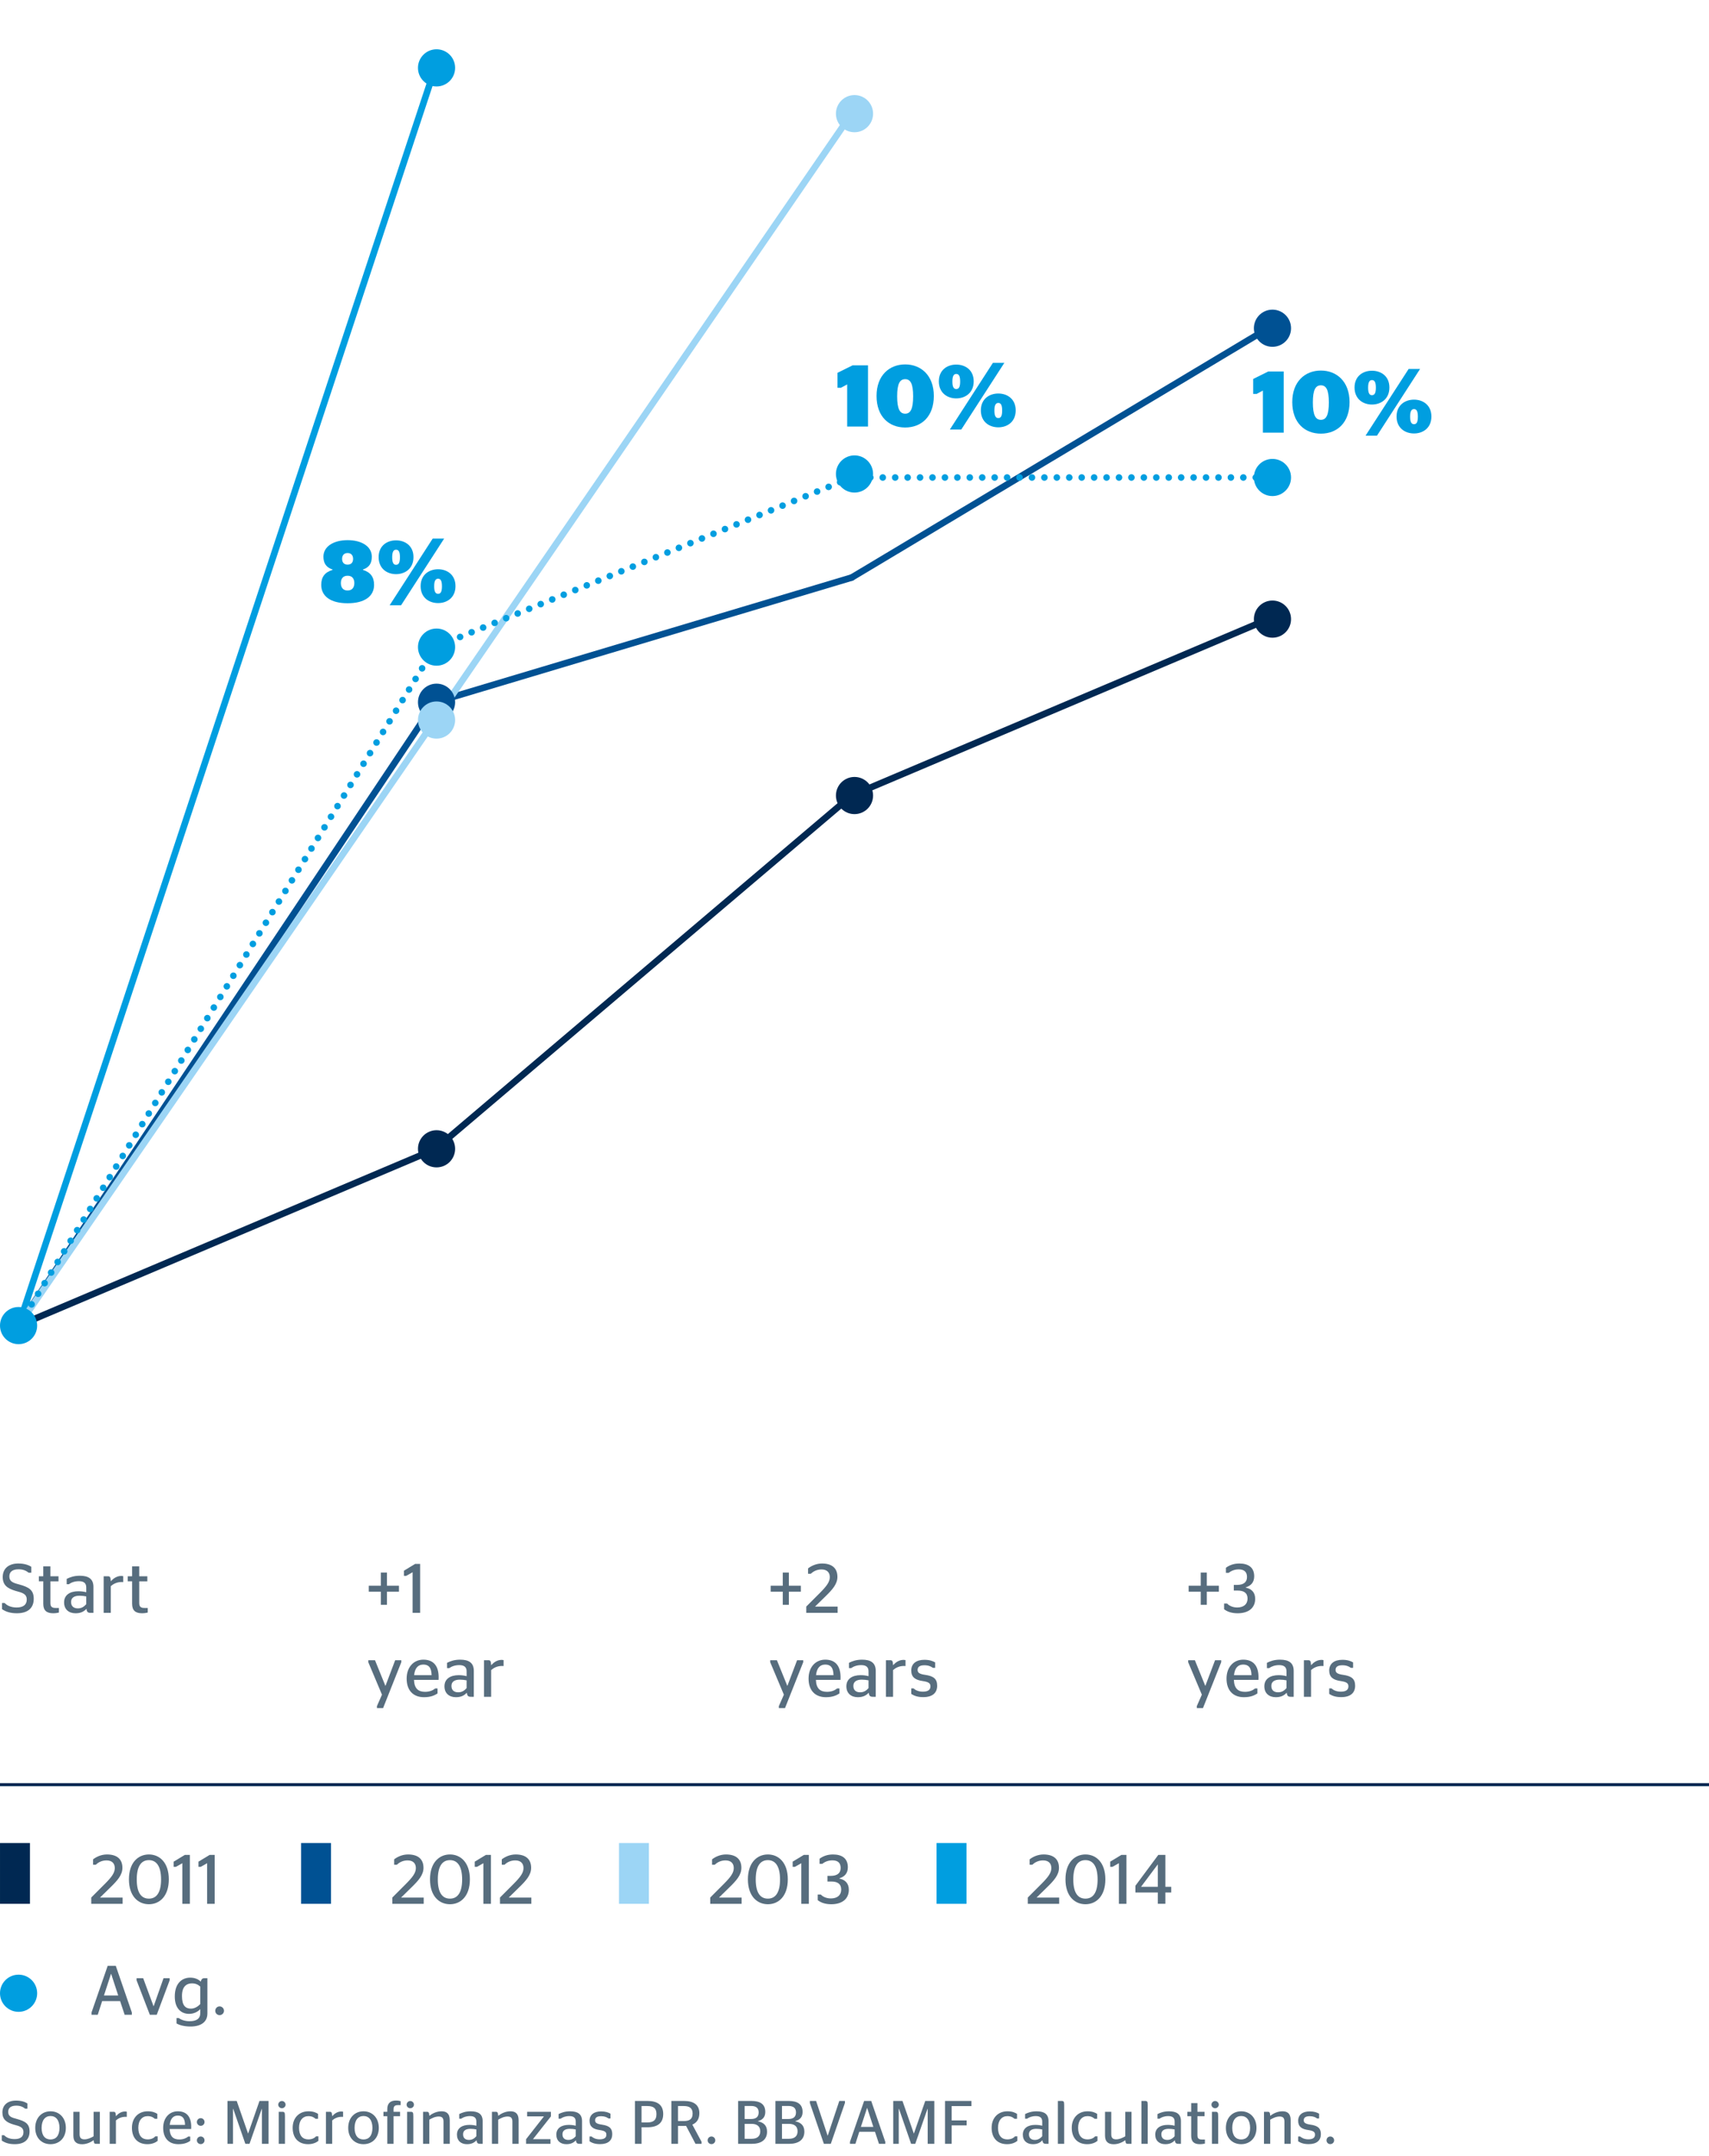 <?xml version="1.0" encoding="utf-8"?>
<!-- Generator: Adobe Illustrator 19.2.1, SVG Export Plug-In . SVG Version: 6.00 Build 0)  -->
<svg version="1.1" id="Layer_1" xmlns="http://www.w3.org/2000/svg" xmlns:xlink="http://www.w3.org/1999/xlink" x="0px" y="0px"
	 viewBox="0 0 195.591 246.614" style="enable-background:new 0 0 195.591 246.614;" xml:space="preserve">
<style type="text/css">
	.st0{fill:none;stroke:#005193;stroke-width:0.75;stroke-linecap:round;stroke-miterlimit:10;}
	.st1{fill:#576D7E;}
	.st2{fill:none;stroke:#002852;stroke-width:0.35;}
	.st3{fill:#005193;}
	.st4{fill:#002852;}
	.st5{fill:#009EE0;}
	.st6{fill:#9CD5F5;}
	.st7{fill:none;stroke:#009EE0;stroke-width:0.75;stroke-linecap:round;stroke-miterlimit:10;}
	.st8{fill:none;stroke:#9CD5F5;stroke-width:0.75;stroke-linecap:round;stroke-miterlimit:10;}
	.st9{fill:none;stroke:#002852;stroke-width:0.75;stroke-linecap:round;stroke-miterlimit:10;}
	.st10{fill:none;stroke:#009EE0;stroke-width:0.75;stroke-linecap:round;stroke-linejoin:round;stroke-dasharray:0,1.423;}
	.st11{fill:none;}
</style>
<g>
	<g>
		<line class="st0" x1="49.798" y1="80.321" x2="2.126" y2="151.619"/>
		<line class="st0" x1="97.47" y1="66.062" x2="49.798" y2="80.321"/>
		<line class="st0" x1="145.142" y1="37.543" x2="97.47" y2="66.062"/>
	</g>
</g>
<g>
	<path class="st1" d="M0.203,244.836v-0.615h0.267c0.224,0.238,0.595,0.447,1.204,0.447
		c0.638,0,1.01-0.26,1.01-0.791c0-0.609-0.498-0.693-1.114-0.869
		c-0.861-0.252-1.296-0.602-1.296-1.393c0-0.855,0.609-1.352,1.562-1.352
		c0.588,0,1.008,0.139,1.303,0.328v0.596H2.879c-0.252-0.203-0.553-0.344-1.016-0.344
		c-0.623,0-0.924,0.26-0.924,0.715c0,0.512,0.371,0.645,0.966,0.799
		c1.002,0.273,1.478,0.561,1.478,1.441c0,0.953-0.623,1.451-1.688,1.451
		C1.002,245.25,0.568,245.082,0.203,244.836z"/>
	<path class="st1" d="M4.033,243.387c0-1.17,0.756-1.898,1.75-1.898s1.752,0.729,1.752,1.898
		c0,1.162-0.758,1.863-1.752,1.863S4.033,244.549,4.033,243.387z M6.807,243.387
		c0-0.883-0.4-1.359-1.023-1.359c-0.616,0-1.022,0.477-1.022,1.359s0.406,1.324,1.022,1.324
		C6.406,244.711,6.807,244.27,6.807,243.387z"/>
	<path class="st1" d="M10.713,244.346v-2.801h0.714v3.662h-0.448c-0.168,0-0.238-0.055-0.26-0.412
		c-0.363,0.258-0.84,0.461-1.323,0.461c-0.574,0-1.001-0.238-1.001-0.98v-2.73h0.714v2.57
		c0,0.469,0.231,0.58,0.567,0.58C10.047,244.695,10.418,244.522,10.713,244.346z"/>
	<path class="st1" d="M13.266,242.531v2.676h-0.714v-3.662h0.448c0.176,0,0.252,0.076,0.266,0.504
		c0.246-0.279,0.596-0.539,1.051-0.539c0.084,0,0.154,0.014,0.196,0.027v0.588
		c0,0-0.133-0.006-0.161-0.006C13.855,242.119,13.497,242.328,13.266,242.531z"/>
	<path class="st1" d="M15.1,243.379c0-1.176,0.771-1.891,1.807-1.891c0.568,0,0.891,0.162,1.1,0.295
		v0.561h-0.293c-0.154-0.154-0.414-0.303-0.812-0.303c-0.631,0-1.072,0.477-1.072,1.338
		c0,0.883,0.414,1.324,1.058,1.324c0.477,0,0.735-0.182,0.89-0.35h0.266v0.518
		c-0.209,0.168-0.595,0.379-1.169,0.379C15.758,245.25,15.1,244.543,15.1,243.379z"/>
	<path class="st1" d="M19.412,243.512c0.035,0.869,0.428,1.199,1.113,1.199
		c0.469,0,0.791-0.154,1.016-0.336h0.231v0.496c-0.267,0.182-0.665,0.379-1.353,0.379
		c-1.12,0-1.743-0.715-1.743-1.863c0-1.17,0.722-1.898,1.674-1.898
		c0.966,0,1.534,0.568,1.534,1.771c0,0.1-0.008,0.225-0.008,0.252H19.412z M19.426,243.043h1.751
		c-0.014-0.791-0.321-1.064-0.826-1.064C19.874,241.979,19.503,242.266,19.426,243.043z"/>
	<path class="st1" d="M22.533,242.715c0-0.246,0.196-0.441,0.441-0.441c0.238,0,0.435,0.195,0.435,0.441
		c0,0.244-0.196,0.434-0.435,0.434C22.73,243.148,22.533,242.959,22.533,242.715z M22.533,244.809
		c0-0.246,0.196-0.441,0.441-0.441c0.238,0,0.435,0.195,0.435,0.441c0,0.244-0.196,0.434-0.435,0.434
		C22.73,245.242,22.533,245.053,22.533,244.809z"/>
	<path class="st1" d="M26.033,240.305h1.058l1.296,3.719h0.014l1.296-3.719h1.036v4.902h-0.756v-3.998
		h-0.021l-1.4,3.998h-0.477l-1.387-3.998h-0.027v3.998h-0.631V240.305z"/>
	<path class="st1" d="M31.844,240.732c0-0.23,0.195-0.42,0.42-0.42s0.42,0.189,0.42,0.42
		c0,0.225-0.195,0.406-0.42,0.406S31.844,240.957,31.844,240.732z M31.899,245.207v-3.662h0.399
		c0.28,0,0.314,0.084,0.314,0.547v3.115H31.899z"/>
	<path class="st1" d="M33.495,243.379c0-1.176,0.771-1.891,1.807-1.891c0.567,0,0.89,0.162,1.1,0.295
		v0.561h-0.294c-0.154-0.154-0.413-0.303-0.812-0.303c-0.631,0-1.072,0.477-1.072,1.338
		c0,0.883,0.414,1.324,1.059,1.324c0.477,0,0.734-0.182,0.889-0.35h0.267v0.518
		c-0.21,0.168-0.595,0.379-1.169,0.379C34.153,245.25,33.495,244.543,33.495,243.379z"/>
	<path class="st1" d="M38.018,242.531v2.676h-0.715v-3.662h0.448c0.175,0,0.252,0.076,0.267,0.504
		c0.244-0.279,0.595-0.539,1.051-0.539c0.084,0,0.153,0.014,0.195,0.027v0.588
		c0,0-0.133-0.006-0.161-0.006C38.605,242.119,38.248,242.328,38.018,242.531z"/>
	<path class="st1" d="M39.852,243.387c0-1.17,0.756-1.898,1.75-1.898s1.752,0.729,1.752,1.898
		c0,1.162-0.758,1.863-1.752,1.863S39.852,244.549,39.852,243.387z M42.625,243.387
		c0-0.883-0.4-1.359-1.023-1.359c-0.616,0-1.022,0.477-1.022,1.359s0.406,1.324,1.022,1.324
		C42.225,244.711,42.625,244.27,42.625,243.387z"/>
	<path class="st1" d="M43.883,241.545h0.441v-0.316c0-0.678,0.393-0.973,0.994-0.973
		c0.252,0,0.414,0.035,0.532,0.076v0.449H45.543c-0.315,0-0.504,0.098-0.504,0.477v0.287h0.748v0.504
		h-0.748v3.158h-0.715v-3.158h-0.441V241.545z"/>
	<path class="st1" d="M46.535,240.732c0-0.23,0.196-0.42,0.42-0.42c0.225,0,0.421,0.189,0.421,0.42
		c0,0.225-0.196,0.406-0.421,0.406C46.731,241.139,46.535,240.957,46.535,240.732z M46.592,245.207
		v-3.662h0.398c0.281,0,0.315,0.084,0.315,0.547v3.115H46.592z"/>
	<path class="st1" d="M49.133,242.006c0.357-0.279,0.861-0.518,1.401-0.518
		c0.511,0,0.938,0.211,0.938,1.008v2.711h-0.715v-2.541c0-0.457-0.203-0.582-0.553-0.582
		c-0.399,0-0.771,0.189-1.072,0.363v2.76h-0.714v-3.662h0.448
		C49.043,241.545,49.119,241.621,49.133,242.006z"/>
	<path class="st1" d="M54.537,244.801c-0.272,0.295-0.602,0.449-1.092,0.449
		c-0.666,0-1.148-0.379-1.148-1.094c0-0.748,0.596-1.113,1.422-1.113c0.314,0,0.546,0.035,0.798,0.098
		v-0.482c0-0.434-0.252-0.623-0.735-0.623c-0.434,0-0.771,0.133-1.002,0.301h-0.224v-0.533
		c0.322-0.16,0.729-0.314,1.317-0.314c0.867,0,1.365,0.314,1.365,1.121v2.598h-0.28
		C54.678,245.207,54.58,245.131,54.537,244.801z M54.517,244.34v-0.777
		c-0.203-0.043-0.427-0.07-0.679-0.07c-0.49,0-0.841,0.182-0.841,0.623
		c0,0.455,0.287,0.645,0.679,0.645C54.062,244.76,54.307,244.578,54.517,244.34z"/>
	<path class="st1" d="M57.016,242.006c0.357-0.279,0.861-0.518,1.4-0.518
		c0.512,0,0.938,0.211,0.938,1.008v2.711h-0.714v-2.541c0-0.457-0.203-0.582-0.554-0.582
		c-0.399,0-0.771,0.189-1.071,0.363v2.76h-0.715v-3.662h0.448
		C56.924,241.545,57.001,241.621,57.016,242.006z"/>
	<path class="st1" d="M60.207,244.682l2.045-2.611h-1.92v-0.525h2.718v0.525l-2.052,2.605h2.003v0.531
		h-2.794V244.682z"/>
	<path class="st1" d="M65.912,244.801c-0.273,0.295-0.602,0.449-1.092,0.449
		c-0.666,0-1.149-0.379-1.149-1.094c0-0.748,0.596-1.113,1.422-1.113c0.315,0,0.546,0.035,0.798,0.098
		v-0.482c0-0.434-0.252-0.623-0.734-0.623c-0.435,0-0.771,0.133-1.002,0.301h-0.225v-0.533
		c0.322-0.16,0.729-0.314,1.317-0.314c0.868,0,1.366,0.314,1.366,1.121v2.598h-0.281
		C66.053,245.207,65.954,245.131,65.912,244.801z M65.891,244.34v-0.777
		c-0.203-0.043-0.427-0.07-0.679-0.07c-0.49,0-0.841,0.182-0.841,0.623
		c0,0.455,0.287,0.645,0.68,0.645C65.436,244.76,65.682,244.578,65.891,244.34z"/>
	<path class="st1" d="M67.473,244.92v-0.553h0.23c0.168,0.16,0.477,0.328,0.932,0.328
		c0.512,0,0.764-0.182,0.764-0.531c0-0.309-0.176-0.441-0.771-0.533
		c-0.743-0.104-1.155-0.377-1.155-1.057c0-0.693,0.511-1.072,1.316-1.072
		c0.518,0,0.834,0.119,1.078,0.26v0.547h-0.23c-0.176-0.141-0.441-0.26-0.841-0.26
		c-0.47,0-0.687,0.16-0.687,0.469c0,0.287,0.203,0.414,0.777,0.498
		c0.806,0.119,1.184,0.385,1.184,1.086c0,0.693-0.441,1.141-1.4,1.141
		C68.067,245.242,67.717,245.082,67.473,244.92z"/>
	<path class="st1" d="M72.666,240.305h1.43c1.127,0,1.807,0.434,1.807,1.492
		c0,1.057-0.673,1.52-1.821,1.52h-0.658v1.891h-0.757V240.305z M73.423,242.764h0.658
		c0.729,0,1.05-0.295,1.05-0.953s-0.321-0.924-1.05-0.924h-0.658V242.764z"/>
	<path class="st1" d="M78.52,243.156c-0.07,0.006-0.147,0.006-0.231,0.006h-0.693v2.045h-0.757v-4.902
		h1.45c1.085,0,1.751,0.434,1.751,1.395c0,0.672-0.295,1.1-0.806,1.309l1.058,1.969v0.23h-0.693
		L78.52,243.156z M77.595,242.602h0.673c0.665,0,1.001-0.238,1.001-0.861
		c0-0.609-0.356-0.854-1.001-0.854h-0.673V242.602z"/>
	<path class="st1" d="M80.988,244.809c0-0.246,0.197-0.441,0.436-0.441c0.237,0,0.44,0.195,0.44,0.441
		c0,0.244-0.203,0.434-0.44,0.434C81.186,245.242,80.988,245.053,80.988,244.809z"/>
	<path class="st1" d="M84.475,240.305h1.506c1.002,0,1.604,0.35,1.604,1.262
		c0,0.615-0.35,0.916-0.84,1.043v0.021c0.596,0.125,1.043,0.441,1.043,1.184
		c0,0.924-0.658,1.393-1.729,1.393h-1.583V240.305z M85.953,242.371c0.539,0,0.875-0.217,0.875-0.756
		c0-0.533-0.336-0.736-0.869-0.736h-0.734v1.492H85.953z M86.037,244.633
		c0.602,0,0.973-0.287,0.973-0.854c0-0.574-0.371-0.855-1.001-0.855h-0.784v1.709H86.037z"/>
	<path class="st1" d="M88.745,240.305h1.506c1.002,0,1.604,0.35,1.604,1.262
		c0,0.615-0.351,0.916-0.841,1.043v0.021c0.595,0.125,1.044,0.441,1.044,1.184
		c0,0.924-0.658,1.393-1.73,1.393h-1.583V240.305z M90.223,242.371c0.539,0,0.876-0.217,0.876-0.756
		c0-0.533-0.337-0.736-0.868-0.736h-0.736v1.492H90.223z M90.307,244.633
		c0.604,0,0.975-0.287,0.975-0.854c0-0.574-0.371-0.855-1.002-0.855h-0.785v1.709H90.307z"/>
	<path class="st1" d="M92.686,240.535v-0.23h0.715l1.316,3.965h0.015l1.323-3.965h0.645v0.23
		l-1.617,4.672h-0.792L92.686,240.535z"/>
	<path class="st1" d="M97.278,244.977l1.618-4.672h0.812l1.61,4.672v0.23h-0.722l-0.455-1.373h-1.8
		l-0.441,1.373h-0.623V244.977z M98.525,243.275h1.428l-0.707-2.166h-0.014L98.525,243.275z"/>
	<path class="st1" d="M102.228,240.305h1.058l1.296,3.719h0.015l1.295-3.719h1.037v4.902h-0.757v-3.998
		h-0.021l-1.401,3.998h-0.476l-1.387-3.998h-0.029v3.998h-0.63V240.305z"/>
	<path class="st1" d="M108.156,245.207v-4.902h3.02v0.588h-2.263v1.639h1.716v0.568h-1.716v2.107H108.156z"
		/>
	<path class="st1" d="M113.49,243.379c0-1.176,0.771-1.891,1.807-1.891c0.567,0,0.89,0.162,1.1,0.295
		v0.561h-0.294c-0.154-0.154-0.413-0.303-0.812-0.303c-0.63,0-1.071,0.477-1.071,1.338
		c0,0.883,0.413,1.324,1.057,1.324c0.477,0,0.736-0.182,0.891-0.35h0.266v0.518
		c-0.21,0.168-0.596,0.379-1.17,0.379C114.148,245.25,113.49,244.543,113.49,243.379z"/>
	<path class="st1" d="M119.301,244.801c-0.273,0.295-0.602,0.449-1.092,0.449
		c-0.666,0-1.149-0.379-1.149-1.094c0-0.748,0.596-1.113,1.422-1.113c0.315,0,0.546,0.035,0.798,0.098
		v-0.482c0-0.434-0.252-0.623-0.734-0.623c-0.435,0-0.771,0.133-1.002,0.301h-0.225v-0.533
		c0.322-0.16,0.729-0.314,1.317-0.314c0.868,0,1.366,0.314,1.366,1.121v2.598h-0.281
		C119.441,245.207,119.343,245.131,119.301,244.801z M119.279,244.34v-0.777
		c-0.203-0.043-0.427-0.07-0.679-0.07c-0.49,0-0.841,0.182-0.841,0.623
		c0,0.455,0.287,0.645,0.68,0.645C118.824,244.76,119.07,244.578,119.279,244.34z"/>
	<path class="st1" d="M121.07,245.207v-4.902h0.4c0.279,0,0.322,0.07,0.322,0.477v4.426H121.07z"/>
	<path class="st1" d="M122.66,243.379c0-1.176,0.77-1.891,1.807-1.891c0.566,0,0.889,0.162,1.1,0.295
		v0.561h-0.295c-0.154-0.154-0.412-0.303-0.812-0.303c-0.63,0-1.071,0.477-1.071,1.338
		c0,0.883,0.413,1.324,1.058,1.324c0.477,0,0.735-0.182,0.89-0.35h0.267v0.518
		c-0.211,0.168-0.596,0.379-1.17,0.379C123.318,245.25,122.66,244.543,122.66,243.379z"/>
	<path class="st1" d="M128.786,244.346v-2.801h0.714v3.662h-0.447c-0.168,0-0.238-0.055-0.26-0.412
		c-0.364,0.258-0.84,0.461-1.324,0.461c-0.574,0-1.001-0.238-1.001-0.98v-2.73h0.714v2.57
		c0,0.469,0.231,0.58,0.568,0.58C128.121,244.695,128.492,244.522,128.786,244.346z"/>
	<path class="st1" d="M130.633,245.207v-4.902h0.398c0.281,0,0.322,0.07,0.322,0.477v4.426H130.633z"/>
	<path class="st1" d="M134.455,244.801c-0.273,0.295-0.602,0.449-1.092,0.449
		c-0.666,0-1.149-0.379-1.149-1.094c0-0.748,0.596-1.113,1.422-1.113c0.315,0,0.546,0.035,0.798,0.098
		v-0.482c0-0.434-0.252-0.623-0.734-0.623c-0.435,0-0.771,0.133-1.002,0.301h-0.225v-0.533
		c0.322-0.16,0.729-0.314,1.317-0.314c0.868,0,1.366,0.314,1.366,1.121v2.598h-0.281
		C134.596,245.207,134.497,245.131,134.455,244.801z M134.434,244.34v-0.777
		c-0.203-0.043-0.427-0.07-0.679-0.07c-0.49,0-0.841,0.182-0.841,0.623
		c0,0.455,0.287,0.645,0.68,0.645C133.979,244.76,134.225,244.578,134.434,244.34z"/>
	<path class="st1" d="M135.889,241.545h0.441v-0.994h0.715v0.994h0.812v0.504h-0.812v2.172
		c0,0.385,0.161,0.496,0.525,0.496h0.329v0.463c-0.134,0.035-0.337,0.07-0.581,0.07
		c-0.624,0-0.988-0.26-0.988-0.945v-2.256h-0.441V241.545z"/>
	<path class="st1" d="M138.647,240.732c0-0.23,0.196-0.42,0.42-0.42c0.225,0,0.421,0.189,0.421,0.42
		c0,0.225-0.196,0.406-0.421,0.406C138.843,241.139,138.647,240.957,138.647,240.732z M138.703,245.207
		v-3.662h0.398c0.281,0,0.315,0.084,0.315,0.547v3.115H138.703z"/>
	<path class="st1" d="M140.299,243.387c0-1.17,0.756-1.898,1.751-1.898c0.994,0,1.751,0.729,1.751,1.898
		c0,1.162-0.757,1.863-1.751,1.863C141.055,245.25,140.299,244.549,140.299,243.387z M143.072,243.387
		c0-0.883-0.399-1.359-1.022-1.359c-0.616,0-1.022,0.477-1.022,1.359s0.406,1.324,1.022,1.324
		C142.673,244.711,143.072,244.27,143.072,243.387z"/>
	<path class="st1" d="M145.375,242.006c0.357-0.279,0.861-0.518,1.4-0.518
		c0.512,0,0.938,0.211,0.938,1.008v2.711h-0.714v-2.541c0-0.457-0.203-0.582-0.554-0.582
		c-0.399,0-0.771,0.189-1.071,0.363v2.76h-0.715v-3.662h0.448
		C145.283,241.545,145.36,241.621,145.375,242.006z"/>
	<path class="st1" d="M148.572,244.92v-0.553h0.231c0.169,0.16,0.477,0.328,0.932,0.328
		c0.511,0,0.764-0.182,0.764-0.531c0-0.309-0.175-0.441-0.771-0.533
		c-0.742-0.104-1.156-0.377-1.156-1.057c0-0.693,0.512-1.072,1.317-1.072
		c0.519,0,0.833,0.119,1.079,0.26v0.547h-0.232c-0.174-0.141-0.44-0.26-0.84-0.26
		c-0.469,0-0.687,0.16-0.687,0.469c0,0.287,0.203,0.414,0.777,0.498
		c0.806,0.119,1.185,0.385,1.185,1.086c0,0.693-0.441,1.141-1.401,1.141
		C149.168,245.242,148.818,245.082,148.572,244.92z"/>
	<path class="st1" d="M151.814,244.809c0-0.246,0.195-0.441,0.434-0.441s0.441,0.195,0.441,0.441
		c0,0.244-0.203,0.434-0.441,0.434S151.814,245.053,151.814,244.809z"/>
</g>
<line class="st2" x1="0" y1="204.128" x2="195.591" y2="204.128"/>
<path class="st3" d="M145.63,39.669c1.175,0,2.126-0.951,2.126-2.126s-0.951-2.126-2.126-2.126
	s-2.126,0.951-2.126,2.126S144.455,39.669,145.63,39.669"/>
<path class="st4" d="M145.63,72.941c1.175,0,2.126-0.951,2.126-2.126c0-1.175-0.951-2.126-2.126-2.126
	s-2.126,0.951-2.126,2.126C143.504,71.99,144.455,72.941,145.63,72.941"/>
<path class="st5" d="M145.63,56.741c1.175,0,2.126-0.951,2.126-2.126c0-1.174-0.951-2.125-2.126-2.125
	s-2.126,0.951-2.126,2.125C143.504,55.79,144.455,56.741,145.63,56.741"/>
<path class="st4" d="M97.795,93.118c1.176,0,2.127-0.951,2.127-2.126c0-1.175-0.951-2.126-2.127-2.126
	c-1.174,0-2.125,0.951-2.125,2.126C95.67,92.167,96.621,93.118,97.795,93.118"/>
<path class="st6" d="M97.795,15.127c1.176,0,2.127-0.951,2.127-2.126s-0.951-2.126-2.127-2.126
	c-1.174,0-2.125,0.951-2.125,2.126S96.621,15.127,97.795,15.127"/>
<path class="st5" d="M97.795,56.339c1.176,0,2.127-0.951,2.127-2.126c0-1.175-0.951-2.126-2.127-2.126
	c-1.174,0-2.125,0.951-2.125,2.126C95.67,55.388,96.621,56.339,97.795,56.339"/>
<path class="st5" d="M49.961,76.143c1.175,0,2.126-0.951,2.126-2.126c0-1.175-0.951-2.126-2.126-2.126
	c-1.175,0-2.126,0.951-2.126,2.126C47.835,75.191,48.786,76.143,49.961,76.143"/>
<path class="st5" d="M49.961,9.889c1.175,0,2.126-0.951,2.126-2.126s-0.951-2.126-2.126-2.126
	c-1.175,0-2.126,0.951-2.126,2.126S48.786,9.889,49.961,9.889"/>
<g>
	<path class="st5" d="M144.535,49.489v-4.817l-0.709,0.38h-0.4v-1.709l1.719-0.85h1.77v6.996H144.535z"
		/>
	<path class="st5" d="M147.897,45.991c0-2.358,1.469-3.608,3.277-3.608c1.799,0,3.278,1.25,3.278,3.608
		s-1.419,3.608-3.278,3.608S147.897,48.35,147.897,45.991z M152.084,46.031
		c0-1.43-0.301-1.959-0.91-1.959c-0.619,0-0.92,0.529-0.92,1.959c0,1.439,0.301,1.989,0.92,1.989
		C151.783,48.021,152.084,47.471,152.084,46.031z"/>
	<path class="st5" d="M155.025,44.322c0-1.31,0.97-1.919,1.989-1.919c1.03,0,1.999,0.609,1.999,1.919
		c0,1.319-0.969,1.949-1.999,1.949C155.995,46.272,155.025,45.642,155.025,44.322z M161.213,42.203
		h1.309l-4.928,7.626h-1.309L161.213,42.203z M157.465,44.342c0-0.629-0.15-0.869-0.45-0.869
		c-0.28,0-0.439,0.24-0.439,0.869c0,0.63,0.159,0.859,0.439,0.859
		C157.314,45.201,157.465,44.972,157.465,44.342z M159.833,47.641c0-1.31,0.97-1.93,1.999-1.93
		c1.02,0,1.988,0.62,1.988,1.93c0,1.319-0.969,1.938-1.988,1.938
		C160.803,49.579,159.833,48.96,159.833,47.641z M162.272,47.66c0-0.63-0.149-0.869-0.439-0.869
		c-0.289,0-0.449,0.239-0.449,0.869s0.16,0.859,0.449,0.859
		C162.122,48.52,162.272,48.29,162.272,47.66z"/>
</g>
<g>
	<path class="st5" d="M96.959,48.787v-4.817l-0.71,0.38h-0.399v-1.709l1.719-0.85h1.77v6.996H96.959z"
		/>
	<path class="st5" d="M100.319,45.289c0-2.358,1.47-3.608,3.278-3.608c1.799,0,3.277,1.25,3.277,3.608
		s-1.418,3.608-3.277,3.608S100.319,47.648,100.319,45.289z M104.507,45.329
		c0-1.43-0.3-1.959-0.909-1.959c-0.62,0-0.92,0.529-0.92,1.959c0,1.439,0.3,1.989,0.92,1.989
		C104.207,47.318,104.507,46.769,104.507,45.329z"/>
	<path class="st5" d="M107.449,43.62c0-1.31,0.969-1.919,1.988-1.919c1.03,0,2,0.609,2,1.919
		c0,1.319-0.97,1.949-2,1.949C108.418,45.569,107.449,44.94,107.449,43.62z M113.636,41.501h1.31
		l-4.928,7.626h-1.309L113.636,41.501z M109.888,43.64c0-0.629-0.149-0.869-0.45-0.869
		c-0.279,0-0.439,0.24-0.439,0.869c0,0.63,0.16,0.859,0.439,0.859
		C109.738,44.499,109.888,44.27,109.888,43.64z M112.256,46.939c0-1.31,0.971-1.93,2-1.93
		c1.02,0,1.988,0.62,1.988,1.93c0,1.319-0.969,1.938-1.988,1.938
		C113.227,48.877,112.256,48.258,112.256,46.939z M114.695,46.958c0-0.63-0.15-0.869-0.439-0.869
		c-0.29,0-0.45,0.239-0.45,0.869s0.16,0.859,0.45,0.859
		C114.545,47.817,114.695,47.588,114.695,46.958z"/>
</g>
<g>
	<path class="st5" d="M36.764,66.9c0-0.889,0.39-1.438,1.299-1.719v-0.039
		c-0.729-0.24-1.049-0.721-1.049-1.469c0-1.17,1.17-1.891,2.769-1.891
		c1.608,0,2.769,0.721,2.769,1.891c0,0.748-0.29,1.229-1.02,1.469v0.039
		c0.889,0.281,1.279,0.83,1.279,1.719c0,1.291-1.07,2.1-3.028,2.1
		C37.833,69,36.764,68.191,36.764,66.9z M40.552,66.691c0-0.48-0.229-0.84-0.77-0.84
		s-0.771,0.359-0.771,0.84s0.23,0.85,0.771,0.85S40.552,67.172,40.552,66.691z M40.412,63.924
		c0-0.4-0.221-0.67-0.63-0.67c-0.41,0-0.63,0.27-0.63,0.67c0,0.408,0.22,0.658,0.63,0.658
		C40.191,64.582,40.412,64.332,40.412,63.924z"/>
	<path class="st5" d="M43.334,63.723c0-1.309,0.969-1.918,1.988-1.918c1.029,0,1.999,0.609,1.999,1.918
		c0,1.32-0.97,1.949-1.999,1.949C44.303,65.672,43.334,65.043,43.334,63.723z M49.52,61.604h1.311
		l-4.928,7.627H44.593L49.52,61.604z M45.772,63.742c0-0.629-0.149-0.869-0.449-0.869
		c-0.279,0-0.439,0.24-0.439,0.869c0,0.631,0.16,0.859,0.439,0.859
		C45.622,64.602,45.772,64.373,45.772,63.742z M48.141,67.041c0-1.309,0.97-1.93,1.999-1.93
		c1.02,0,1.989,0.621,1.989,1.93c0,1.32-0.97,1.939-1.989,1.939
		C49.11,68.981,48.141,68.361,48.141,67.041z M50.58,67.061c0-0.629-0.15-0.869-0.44-0.869
		s-0.45,0.24-0.45,0.869c0,0.631,0.16,0.859,0.45,0.859S50.58,67.691,50.58,67.061z"/>
</g>
<g>
	<g>
		<line class="st7" x1="49.798" y1="7.763" x2="2.126" y2="151.619"/>
	</g>
</g>
<g>
	<g>
		<line class="st8" x1="49.798" y1="82.358" x2="2.126" y2="151.619"/>
		<line class="st8" x1="97.47" y1="13.001" x2="49.798" y2="82.358"/>
	</g>
</g>
<g>
	<g>
		<line class="st9" x1="49.798" y1="131.442" x2="2.126" y2="151.619"/>
		<line class="st9" x1="97.47" y1="90.992" x2="49.798" y2="131.442"/>
		<line class="st9" x1="145.142" y1="70.816" x2="97.47" y2="90.992"/>
	</g>
</g>
<path class="st3" d="M49.961,82.447c1.175,0,2.126-0.951,2.126-2.126c0-1.175-0.951-2.126-2.126-2.126
	c-1.175,0-2.126,0.951-2.126,2.126C47.835,81.496,48.786,82.447,49.961,82.447"/>
<path class="st6" d="M49.961,84.484c1.175,0,2.126-0.951,2.126-2.126c0-1.175-0.951-2.126-2.126-2.126
	c-1.175,0-2.126,0.951-2.126,2.126C47.835,83.533,48.786,84.484,49.961,84.484"/>
<path class="st4" d="M49.961,133.526c1.175,0,2.126-0.951,2.126-2.126c0-1.175-0.951-2.126-2.126-2.126
	c-1.175,0-2.126,0.951-2.126,2.126C47.835,132.575,48.786,133.526,49.961,133.526"/>
<g>
	<g>
		<line class="st10" x1="49.798" y1="74.017" x2="2.126" y2="151.619"/>
		<line class="st10" x1="97.47" y1="54.615" x2="49.798" y2="74.017"/>
		<line class="st10" x1="145.142" y1="54.615" x2="97.47" y2="54.615"/>
	</g>
</g>
<path class="st5" d="M2.126,153.745c1.175,0,2.126-0.951,2.126-2.126s-0.951-2.126-2.126-2.126S0,150.444,0,151.619
	S0.951,153.745,2.126,153.745"/>
<rect x="0.001" y="210.803" class="st4" width="3.425" height="6.953"/>
<g>
	<path class="st1" d="M14.033,217.756h-3.59v-0.719l1.575-1.576c0.743-0.75,1.12-1.238,1.12-1.791
		c0-0.543-0.328-0.879-0.944-0.879c-0.575,0-0.968,0.248-1.239,0.496H10.651v-0.615
		c0.344-0.273,0.919-0.561,1.591-0.561c1.127,0,1.768,0.52,1.768,1.527
		c0,0.816-0.561,1.447-1.383,2.246l-1.184,1.16h2.59V217.756z"/>
	<path class="st1" d="M14.756,214.957c0-1.926,1.062-2.846,2.286-2.846c1.216,0,2.278,0.92,2.278,2.846
		c0,1.936-1.062,2.848-2.278,2.848C15.818,217.805,14.756,216.893,14.756,214.957z M18.434,214.975
		c0-1.561-0.561-2.215-1.392-2.215c-0.848,0-1.392,0.654-1.392,2.215c0,1.551,0.544,2.189,1.392,2.189
		C17.873,217.164,18.434,216.525,18.434,214.975z"/>
	<path class="st1" d="M20.867,217.756v-4.645l-0.736,0.416h-0.256v-0.592l1.279-0.775h0.576v5.596H20.867z"/>
	<path class="st1" d="M23.707,217.756v-4.645l-0.736,0.416h-0.256v-0.592l1.279-0.775h0.576v5.596H23.707z"/>
</g>
<rect x="34.458" y="210.803" class="st3" width="3.425" height="6.953"/>
<g>
	<path class="st1" d="M48.49,217.756h-3.59v-0.719l1.575-1.576c0.743-0.75,1.12-1.238,1.12-1.791
		c0-0.543-0.328-0.879-0.944-0.879c-0.575,0-0.968,0.248-1.239,0.496h-0.304v-0.615
		c0.344-0.273,0.919-0.561,1.591-0.561c1.127,0,1.768,0.52,1.768,1.527
		c0,0.816-0.561,1.447-1.383,2.246l-1.184,1.16h2.59V217.756z"/>
	<path class="st1" d="M49.213,214.957c0-1.926,1.062-2.846,2.286-2.846c1.216,0,2.278,0.92,2.278,2.846
		c0,1.936-1.062,2.848-2.278,2.848C50.275,217.805,49.213,216.893,49.213,214.957z M52.891,214.975
		c0-1.561-0.561-2.215-1.392-2.215c-0.848,0-1.392,0.654-1.392,2.215c0,1.551,0.544,2.189,1.392,2.189
		C52.33,217.164,52.891,216.525,52.891,214.975z"/>
	<path class="st1" d="M55.324,217.756v-4.645l-0.736,0.416h-0.256v-0.592l1.279-0.775h0.576v5.596H55.324z"/>
	<path class="st1" d="M60.811,217.756h-3.59v-0.719l1.574-1.576c0.744-0.75,1.119-1.238,1.119-1.791
		c0-0.543-0.327-0.879-0.943-0.879c-0.575,0-0.967,0.248-1.238,0.496h-0.305v-0.615
		c0.344-0.273,0.92-0.561,1.592-0.561c1.127,0,1.767,0.52,1.767,1.527
		c0,0.816-0.56,1.447-1.384,2.246l-1.183,1.16h2.591V217.756z"/>
</g>
<rect x="70.842" y="210.803" class="st6" width="3.425" height="6.953"/>
<g>
	<path class="st1" d="M84.875,217.756h-3.591v-0.719l1.575-1.576c0.744-0.75,1.119-1.238,1.119-1.791
		c0-0.543-0.328-0.879-0.943-0.879c-0.576,0-0.967,0.248-1.239,0.496h-0.304v-0.615
		c0.344-0.273,0.92-0.561,1.592-0.561c1.127,0,1.766,0.52,1.766,1.527
		c0,0.816-0.559,1.447-1.383,2.246l-1.184,1.16h2.592V217.756z"/>
	<path class="st1" d="M85.596,214.957c0-1.926,1.064-2.846,2.287-2.846c1.215,0,2.279,0.92,2.279,2.846
		c0,1.936-1.064,2.848-2.279,2.848C86.66,217.805,85.596,216.893,85.596,214.957z M89.273,214.975
		c0-1.561-0.559-2.215-1.391-2.215c-0.848,0-1.391,0.654-1.391,2.215c0,1.551,0.543,2.189,1.391,2.189
		C88.715,217.164,89.273,216.525,89.273,214.975z"/>
	<path class="st1" d="M91.707,217.756v-4.645l-0.734,0.416h-0.256v-0.592l1.279-0.775h0.575v5.596H91.707z"/>
	<path class="st1" d="M93.588,217.34v-0.646h0.352c0.2,0.223,0.6,0.447,1.152,0.447
		c0.727,0,1.183-0.367,1.183-1.016c0-0.656-0.439-0.92-1.136-0.92h-0.439v-0.646h0.385
		c0.711,0,1.127-0.297,1.127-0.904c0-0.566-0.312-0.871-0.943-0.871c-0.536,0-0.928,0.207-1.16,0.4
		h-0.312v-0.584c0.376-0.279,0.872-0.488,1.535-0.488c1.063,0,1.703,0.473,1.703,1.463
		c0,0.721-0.407,1.088-0.968,1.264v0.031c0.648,0.129,1.08,0.537,1.08,1.279
		c0,1.064-0.792,1.656-2.008,1.656C94.428,217.805,93.939,217.613,93.588,217.34z"/>
</g>
<rect x="107.188" y="210.803" class="st5" width="3.425" height="6.953"/>
<g>
	<path class="st1" d="M121.22,217.756h-3.591v-0.719l1.576-1.576c0.743-0.75,1.119-1.238,1.119-1.791
		c0-0.543-0.328-0.879-0.943-0.879c-0.576,0-0.968,0.248-1.24,0.496h-0.303v-0.615
		c0.344-0.273,0.919-0.561,1.591-0.561c1.127,0,1.767,0.52,1.767,1.527
		c0,0.816-0.56,1.447-1.383,2.246l-1.184,1.16h2.591V217.756z"/>
	<path class="st1" d="M121.941,214.957c0-1.926,1.063-2.846,2.287-2.846c1.215,0,2.278,0.92,2.278,2.846
		c0,1.936-1.063,2.848-2.278,2.848C123.005,217.805,121.941,216.893,121.941,214.957z M125.619,214.975
		c0-1.561-0.56-2.215-1.391-2.215c-0.848,0-1.392,0.654-1.392,2.215c0,1.551,0.544,2.189,1.392,2.189
		C125.06,217.164,125.619,216.525,125.619,214.975z"/>
	<path class="st1" d="M128.053,217.756v-4.645l-0.735,0.416h-0.256v-0.592l1.279-0.775h0.575v5.596H128.053z"/>
	<path class="st1" d="M132.508,217.756v-1.295h-2.566v-0.768l2.623-3.533h0.807v3.652h0.672v0.648h-0.672
		v1.295H132.508z M130.606,215.813h1.902v-2.549h-0.016l-1.887,2.525V215.813z"/>
</g>
<g>
	<path class="st1" d="M10.475,230.185l1.848-5.333h0.928l1.838,5.333v0.264h-0.823l-0.52-1.567h-2.055
		l-0.504,1.567h-0.712V230.185z M11.898,228.241h1.631l-0.808-2.471h-0.017L11.898,228.241z"/>
	<path class="st1" d="M15.627,226.498v-0.231h0.76l1.184,3.198h0.016l1.127-3.198h0.704v0.231
		l-1.479,3.95h-0.791L15.627,226.498z"/>
	<path class="st1" d="M23.736,230.305c0,0.983-0.76,1.486-1.926,1.486c-0.721,0-1.256-0.151-1.607-0.352
		v-0.615h0.264c0.271,0.208,0.703,0.359,1.23,0.359c0.76,0,1.225-0.264,1.225-0.936v-0.447
		c-0.297,0.312-0.736,0.544-1.288,0.544c-0.847,0-1.631-0.561-1.631-1.983
		c0-1.567,0.88-2.159,1.759-2.159c0.552,0,0.936,0.185,1.215,0.456
		c0.049-0.224,0.16-0.392,0.385-0.392h0.375V230.305z M22.922,229.225v-1.999
		c-0.256-0.239-0.536-0.367-0.96-0.367c-0.552,0-1.136,0.288-1.136,1.439
		c0,1.119,0.424,1.446,1.023,1.446C22.281,229.744,22.642,229.513,22.922,229.225z"/>
	<path class="st1" d="M24.635,229.992c0-0.279,0.225-0.504,0.496-0.504s0.504,0.225,0.504,0.504
		c0,0.28-0.232,0.496-0.504,0.496S24.635,230.273,24.635,229.992z"/>
</g>
<path class="st5" d="M2.126,230.112c1.175,0,2.126-0.952,2.126-2.126c0-1.175-0.951-2.126-2.126-2.126
	S0,226.812,0,227.986C0,229.16,0.951,230.112,2.126,230.112"/>
<g>
	<path class="st1" d="M0.232,184.053v-0.703h0.303c0.256,0.271,0.68,0.512,1.376,0.512
		c0.728,0,1.151-0.296,1.151-0.904c0-0.695-0.568-0.791-1.271-0.991
		c-0.983-0.288-1.479-0.688-1.479-1.591c0-0.976,0.695-1.543,1.782-1.543
		c0.672,0,1.151,0.159,1.487,0.375v0.68h-0.296c-0.288-0.231-0.632-0.392-1.159-0.392
		c-0.712,0-1.056,0.296-1.056,0.815c0,0.584,0.424,0.736,1.104,0.912
		c1.144,0.312,1.687,0.64,1.687,1.646c0,1.088-0.711,1.655-1.926,1.655
		C1.144,184.524,0.647,184.333,0.232,184.053z"/>
	<path class="st1" d="M4.447,180.295H4.951v-1.136h0.816v1.136h0.928v0.575H5.768v2.479
		c0,0.439,0.184,0.567,0.6,0.567h0.375v0.527c-0.151,0.04-0.383,0.08-0.663,0.08
		c-0.712,0-1.128-0.296-1.128-1.079v-2.575H4.447V180.295z"/>
	<path class="st1" d="M9.895,184.013c-0.312,0.336-0.688,0.512-1.248,0.512
		c-0.76,0-1.311-0.432-1.311-1.247c0-0.855,0.68-1.271,1.623-1.271c0.359,0,0.623,0.04,0.911,0.112
		v-0.552c0-0.496-0.288-0.712-0.839-0.712c-0.496,0-0.88,0.152-1.145,0.344H7.631v-0.607
		c0.369-0.184,0.832-0.36,1.504-0.36c0.991,0,1.559,0.36,1.559,1.279v2.967h-0.319
		C10.055,184.477,9.942,184.389,9.895,184.013z M9.87,183.485v-0.888
		c-0.231-0.048-0.487-0.08-0.775-0.08c-0.56,0-0.96,0.208-0.96,0.712
		c0,0.52,0.328,0.735,0.775,0.735C9.351,183.965,9.631,183.757,9.87,183.485z"/>
	<path class="st1" d="M12.679,181.422v3.055h-0.815v-4.182h0.512c0.199,0,0.288,0.088,0.304,0.575
		c0.28-0.319,0.68-0.615,1.2-0.615c0.096,0,0.176,0.016,0.223,0.032v0.672
		c0,0-0.151-0.009-0.184-0.009C13.351,180.95,12.943,181.19,12.679,181.422z"/>
	<path class="st1" d="M14.615,180.295h0.504v-1.136h0.815v1.136h0.928v0.575H15.935v2.479
		c0,0.439,0.185,0.567,0.601,0.567h0.375v0.527c-0.152,0.04-0.384,0.08-0.664,0.08
		c-0.711,0-1.127-0.296-1.127-1.079v-2.575h-0.504V180.295z"/>
</g>
<g>
	<path class="st1" d="M44.283,182.054v1.503h-0.695v-1.503h-1.383v-0.68h1.383v-1.503h0.695v1.503h1.375
		v0.68H44.283z"/>
	<path class="st1" d="M47.22,184.477v-4.646l-0.735,0.416h-0.256v-0.592l1.279-0.775h0.576v5.597H47.22z"/>
	<path class="st1" d="M43.141,195.14l0.575-1.304l-1.567-3.718v-0.224h0.768l1.191,2.935h0.008
		l1.111-2.935h0.703v0.224l-2.086,5.253h-0.703V195.14z"/>
	<path class="st1" d="M47.38,192.142c0.04,0.991,0.487,1.367,1.271,1.367
		c0.536,0,0.903-0.176,1.159-0.384h0.264v0.567c-0.304,0.208-0.76,0.432-1.543,0.432
		c-1.279,0-1.99-0.815-1.99-2.127c0-1.335,0.822-2.167,1.91-2.167c1.104,0,1.752,0.648,1.752,2.023
		c0,0.111-0.009,0.256-0.009,0.288H47.38z M47.397,191.606h1.998
		c-0.016-0.903-0.367-1.215-0.943-1.215C47.908,190.391,47.484,190.718,47.397,191.606z"/>
	<path class="st1" d="M53.427,193.612c-0.312,0.336-0.688,0.512-1.247,0.512
		c-0.76,0-1.312-0.432-1.312-1.247c0-0.855,0.68-1.271,1.624-1.271c0.359,0,0.623,0.04,0.91,0.112
		v-0.552c0-0.496-0.287-0.712-0.839-0.712c-0.495,0-0.88,0.152-1.144,0.344h-0.256v-0.607
		c0.367-0.184,0.832-0.36,1.504-0.36c0.99,0,1.559,0.36,1.559,1.279v2.967h-0.32
		C53.587,194.076,53.475,193.988,53.427,193.612z M53.402,193.085v-0.888
		c-0.231-0.048-0.487-0.08-0.775-0.08c-0.559,0-0.959,0.208-0.959,0.712
		c0,0.52,0.328,0.735,0.775,0.735C52.883,193.565,53.163,193.356,53.402,193.085z"/>
	<path class="st1" d="M56.211,191.022v3.055h-0.814v-4.182h0.512c0.199,0,0.287,0.088,0.303,0.575
		c0.281-0.319,0.68-0.615,1.2-0.615c0.096,0,0.176,0.016,0.224,0.032v0.672
		c0,0-0.152-0.009-0.184-0.009C56.883,190.55,56.476,190.79,56.211,191.022z"/>
</g>
<g>
	<path class="st1" d="M90.281,182.054v1.503h-0.695v-1.503h-1.383v-0.68h1.383v-1.503h0.695v1.503h1.375
		v0.68H90.281z"/>
	<path class="st1" d="M95.865,184.477h-3.591v-0.72l1.575-1.575c0.744-0.751,1.119-1.239,1.119-1.791
		c0-0.544-0.328-0.879-0.943-0.879c-0.576,0-0.967,0.247-1.239,0.495h-0.304v-0.615
		c0.344-0.272,0.92-0.56,1.592-0.56c1.127,0,1.766,0.52,1.766,1.526
		c0,0.816-0.559,1.447-1.383,2.247l-1.184,1.159h2.592V184.477z"/>
	<path class="st1" d="M89.139,195.14l0.575-1.304l-1.567-3.718v-0.224h0.768l1.191,2.935h0.008
		l1.111-2.935h0.703v0.224l-2.086,5.253H89.139V195.14z"/>
	<path class="st1" d="M93.378,192.142c0.04,0.991,0.487,1.367,1.271,1.367
		c0.536,0,0.903-0.176,1.159-0.384h0.264v0.567c-0.304,0.208-0.76,0.432-1.543,0.432
		c-1.279,0-1.99-0.815-1.99-2.127c0-1.335,0.822-2.167,1.91-2.167c1.104,0,1.752,0.648,1.752,2.023
		c0,0.111-0.009,0.256-0.009,0.288H93.378z M93.395,191.606h1.998
		c-0.016-0.903-0.367-1.215-0.943-1.215C93.906,190.391,93.482,190.718,93.395,191.606z"/>
	<path class="st1" d="M99.425,193.612c-0.312,0.336-0.688,0.512-1.247,0.512
		c-0.76,0-1.312-0.432-1.312-1.247c0-0.855,0.68-1.271,1.624-1.271c0.359,0,0.623,0.04,0.91,0.112
		v-0.552c0-0.496-0.287-0.712-0.839-0.712c-0.495,0-0.88,0.152-1.144,0.344h-0.256v-0.607
		c0.367-0.184,0.832-0.36,1.504-0.36c0.99,0,1.559,0.36,1.559,1.279v2.967h-0.32
		C99.585,194.076,99.473,193.988,99.425,193.612z M99.4,193.085v-0.888
		c-0.231-0.048-0.487-0.08-0.775-0.08c-0.559,0-0.959,0.208-0.959,0.712
		c0,0.52,0.328,0.735,0.775,0.735C98.881,193.565,99.161,193.356,99.4,193.085z"/>
	<path class="st1" d="M102.209,191.022v3.055h-0.814v-4.182h0.512c0.199,0,0.287,0.088,0.303,0.575
		c0.281-0.319,0.68-0.615,1.2-0.615c0.096,0,0.176,0.016,0.224,0.032v0.672
		c0,0-0.152-0.009-0.184-0.009C102.881,190.55,102.474,190.79,102.209,191.022z"/>
	<path class="st1" d="M104.29,193.748v-0.631h0.265c0.191,0.184,0.543,0.375,1.062,0.375
		c0.584,0,0.871-0.208,0.871-0.607c0-0.352-0.199-0.504-0.879-0.607
		c-0.848-0.12-1.319-0.432-1.319-1.207c0-0.792,0.584-1.224,1.503-1.224
		c0.592,0,0.951,0.136,1.232,0.296v0.623h-0.265c-0.2-0.159-0.503-0.296-0.96-0.296
		c-0.535,0-0.783,0.185-0.783,0.536c0,0.328,0.232,0.472,0.888,0.567
		c0.919,0.136,1.351,0.44,1.351,1.239c0,0.792-0.503,1.304-1.599,1.304
		C104.97,194.116,104.57,193.933,104.29,193.748z"/>
</g>
<g>
	<path class="st1" d="M138.116,182.054v1.503h-0.695v-1.503h-1.384v-0.68h1.384v-1.503h0.695v1.503h1.376
		v0.68H138.116z"/>
	<path class="st1" d="M140.094,184.061v-0.647h0.352c0.199,0.224,0.6,0.448,1.151,0.448
		c0.728,0,1.183-0.368,1.183-1.016c0-0.656-0.439-0.92-1.135-0.92h-0.439v-0.647h0.383
		c0.713,0,1.128-0.296,1.128-0.903c0-0.568-0.312-0.872-0.943-0.872c-0.536,0-0.927,0.208-1.159,0.4
		h-0.312v-0.584c0.377-0.28,0.872-0.487,1.535-0.487c1.064,0,1.703,0.472,1.703,1.463
		c0,0.72-0.407,1.087-0.967,1.264v0.031c0.647,0.128,1.079,0.536,1.079,1.279
		c0,1.063-0.792,1.655-2.007,1.655C140.934,184.524,140.445,184.333,140.094,184.061z"/>
	<path class="st1" d="M136.973,195.14l0.576-1.304l-1.567-3.718v-0.224h0.768l1.191,2.935h0.008
		l1.112-2.935h0.703v0.224l-2.087,5.253h-0.704V195.14z"/>
	<path class="st1" d="M141.213,192.142c0.04,0.991,0.488,1.367,1.271,1.367
		c0.535,0,0.903-0.176,1.159-0.384h0.265v0.567c-0.305,0.208-0.76,0.432-1.544,0.432
		c-1.279,0-1.991-0.815-1.991-2.127c0-1.335,0.824-2.167,1.911-2.167c1.104,0,1.751,0.648,1.751,2.023
		c0,0.111-0.008,0.256-0.008,0.288H141.213z M141.229,191.606h2c-0.017-0.903-0.369-1.215-0.944-1.215
		C141.74,190.391,141.316,190.718,141.229,191.606z"/>
	<path class="st1" d="M147.26,193.612c-0.312,0.336-0.688,0.512-1.247,0.512
		c-0.76,0-1.312-0.432-1.312-1.247c0-0.855,0.68-1.271,1.623-1.271c0.359,0,0.624,0.04,0.912,0.112
		v-0.552c0-0.496-0.288-0.712-0.84-0.712c-0.496,0-0.879,0.152-1.144,0.344h-0.256v-0.607
		c0.368-0.184,0.831-0.36,1.503-0.36c0.992,0,1.56,0.36,1.56,1.279v2.967h-0.319
		C147.42,194.076,147.309,193.988,147.26,193.612z M147.236,193.085v-0.888
		c-0.232-0.048-0.488-0.08-0.775-0.08c-0.561,0-0.96,0.208-0.96,0.712
		c0,0.52,0.327,0.735,0.775,0.735C146.717,193.565,146.996,193.356,147.236,193.085z"/>
	<path class="st1" d="M150.045,191.022v3.055h-0.816v-4.182h0.512c0.201,0,0.289,0.088,0.305,0.575
		c0.279-0.319,0.68-0.615,1.199-0.615c0.096,0,0.176,0.016,0.224,0.032v0.672
		c0,0-0.151-0.009-0.185-0.009C150.717,190.55,150.309,190.79,150.045,191.022z"/>
	<path class="st1" d="M152.125,193.748v-0.631h0.264c0.192,0.184,0.544,0.375,1.064,0.375
		c0.583,0,0.871-0.208,0.871-0.607c0-0.352-0.2-0.504-0.88-0.607
		c-0.848-0.12-1.319-0.432-1.319-1.207c0-0.792,0.584-1.224,1.504-1.224
		c0.592,0,0.951,0.136,1.23,0.296v0.623h-0.264c-0.199-0.159-0.504-0.296-0.959-0.296
		c-0.536,0-0.784,0.185-0.784,0.536c0,0.328,0.231,0.472,0.888,0.567
		c0.92,0.136,1.352,0.44,1.352,1.239c0,0.792-0.504,1.304-1.6,1.304
		C152.805,194.116,152.404,193.933,152.125,193.748z"/>
</g>
<rect x="9.732" y="-0.001" class="st11" width="26.403" height="5.633"/>
</svg>
